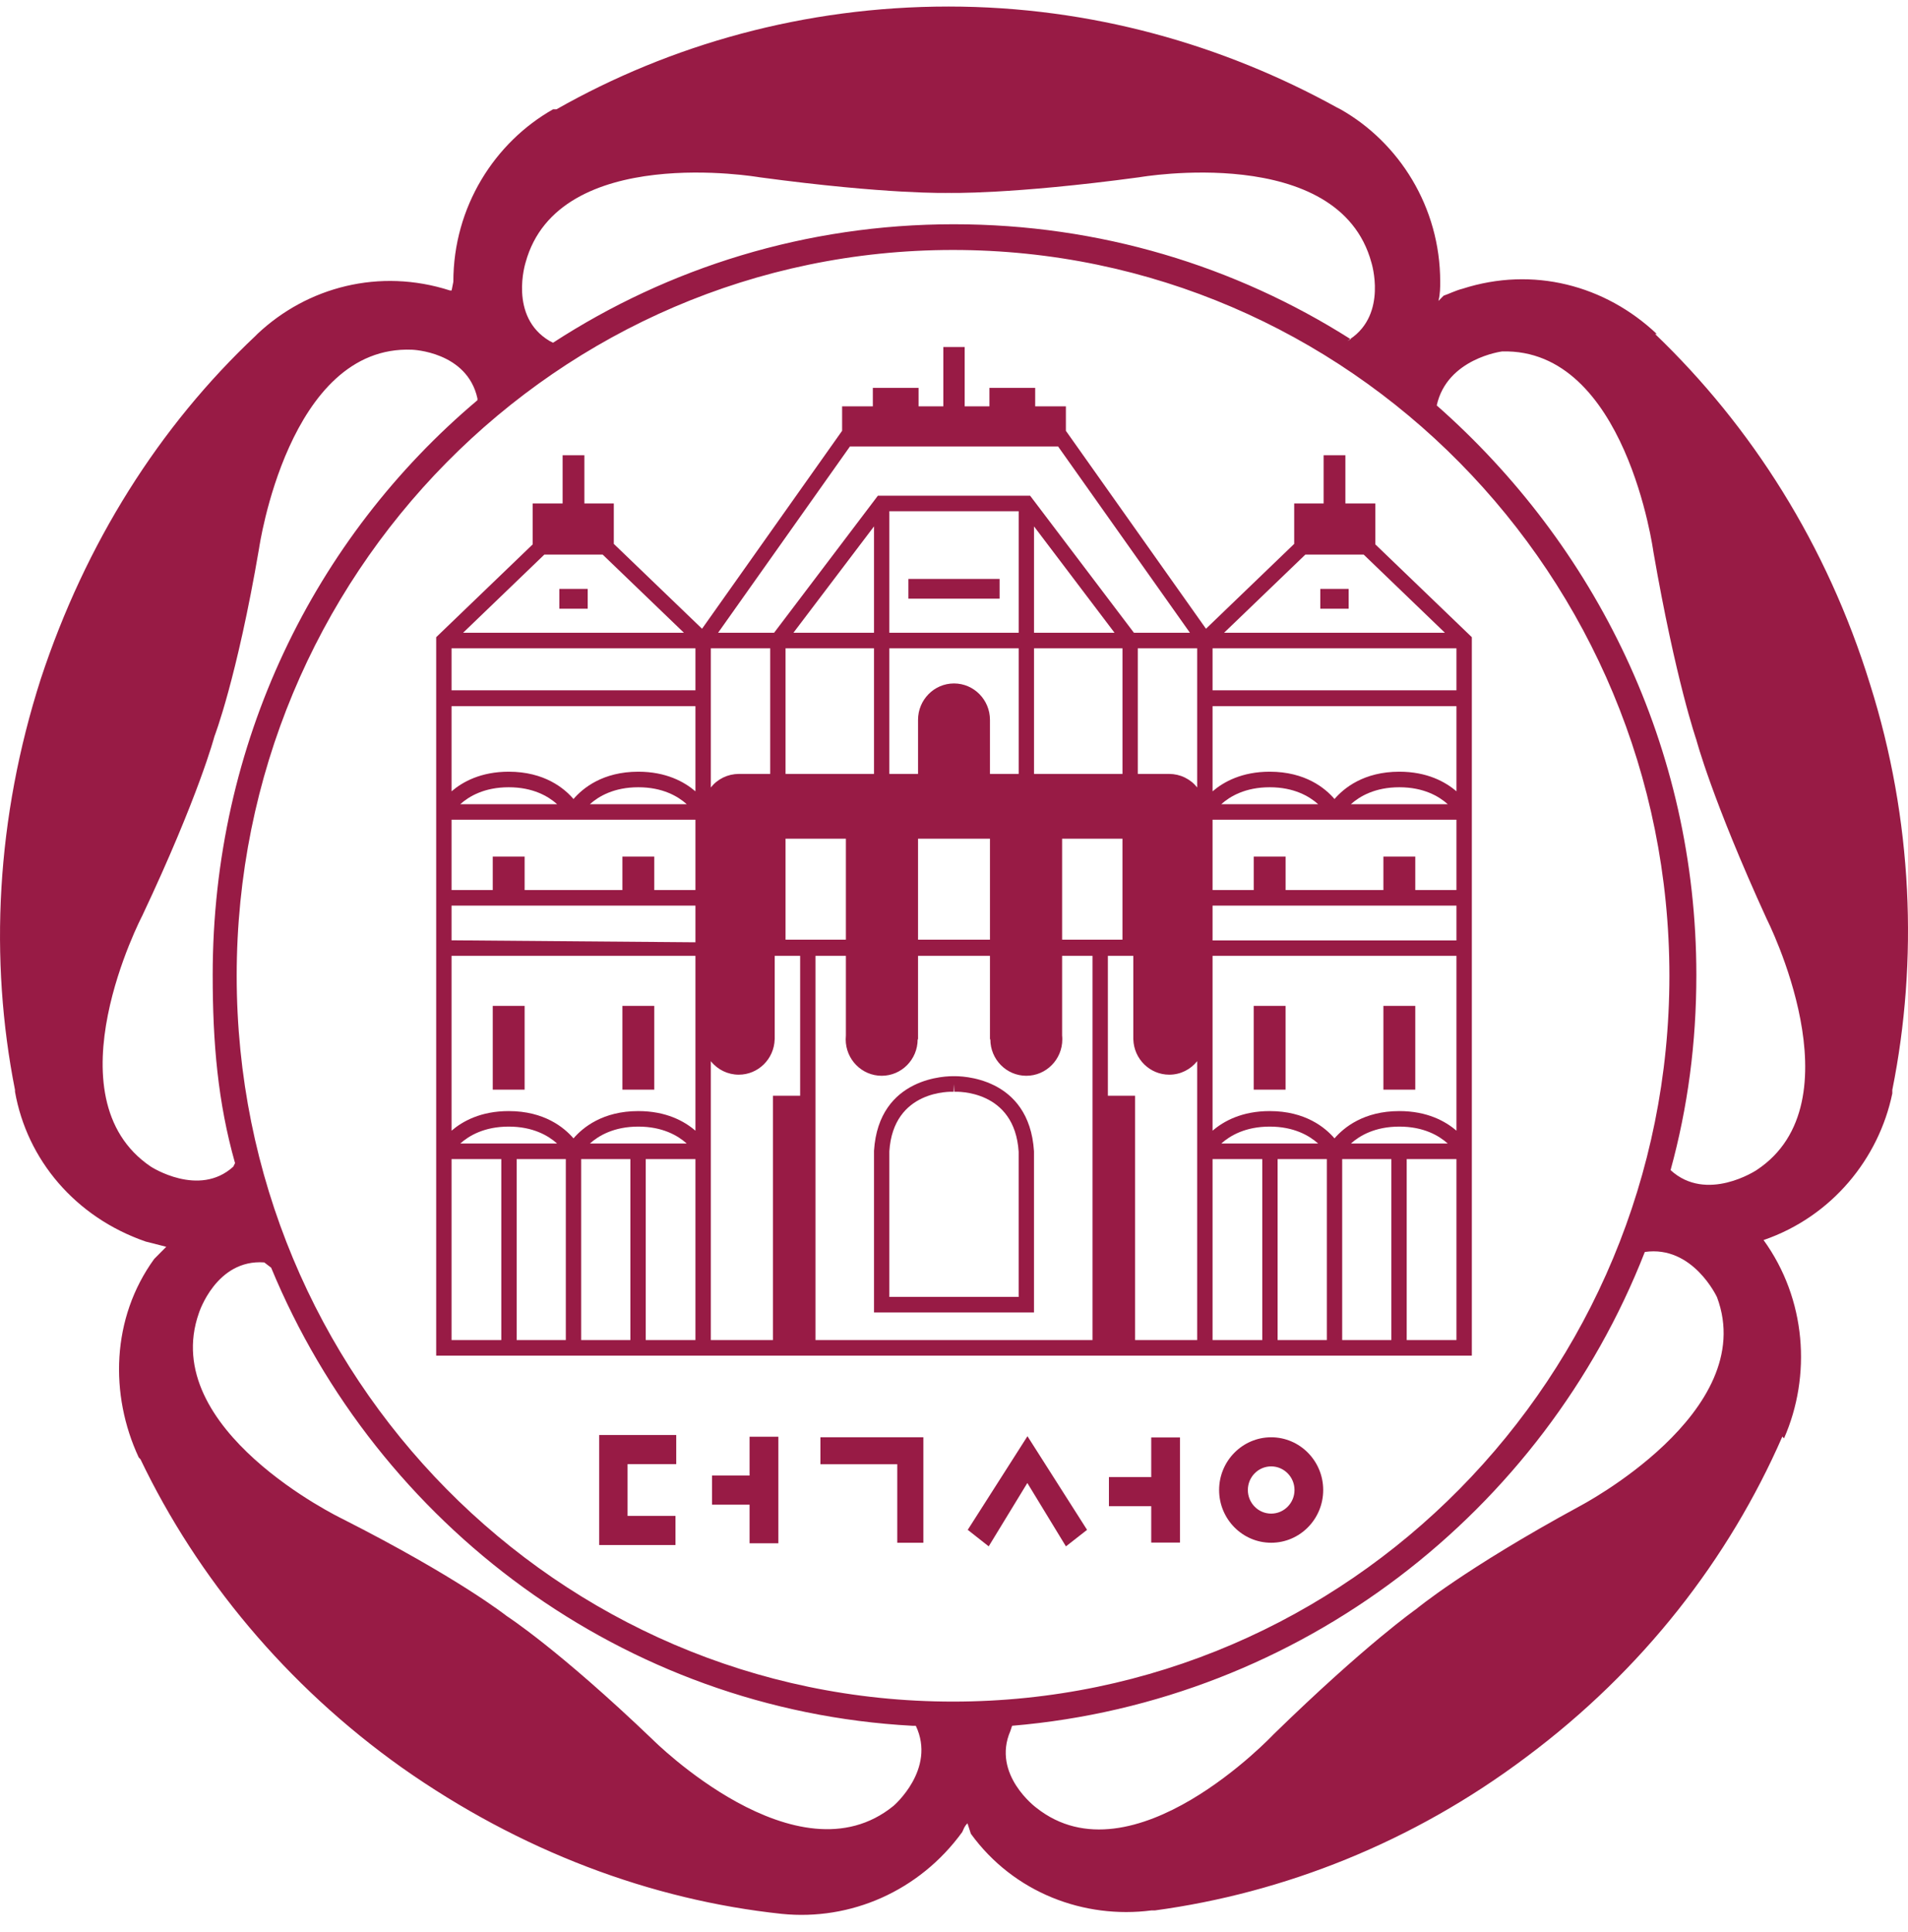 <svg width="80" height="81" viewBox="0 0 80 81" fill="none" xmlns="http://www.w3.org/2000/svg">
<g clip-path="url(#clip0_914_7066)">
<path d="M73.649 49.053C73.649 49.053 71.559 50.44 70.045 49.053C70.767 46.424 71.126 43.723 71.126 40.874C71.126 31.309 66.871 22.838 60.24 16.996C60.674 15.024 62.98 14.733 62.98 14.733C68.17 14.587 69.324 23.128 69.324 23.128C70.262 28.534 71.126 31.015 71.126 31.015C71.126 31.015 71.775 33.497 74.081 38.536C74.081 38.536 77.974 46.206 73.649 49.053ZM66.225 63.146C61.393 65.774 59.378 67.456 59.378 67.456C59.378 67.456 57.285 68.916 53.393 72.712C53.393 72.712 47.484 78.991 43.446 75.779C43.446 75.779 41.572 74.392 42.364 72.565L42.436 72.347C54.546 71.325 64.71 63.366 68.965 52.484C70.982 52.193 71.993 54.383 71.993 54.383C73.792 59.204 66.225 63.146 66.225 63.146ZM39.958 71.333C23.371 71.333 9.924 57.711 9.924 40.907C9.924 24.102 23.371 10.479 39.958 10.479C56.548 10.479 69.996 24.102 69.996 40.907C69.996 57.711 56.548 71.333 39.958 71.333ZM37.462 75.706C33.426 78.991 27.371 72.931 27.371 72.931C23.406 69.133 21.244 67.745 21.244 67.745C21.244 67.745 19.225 66.14 14.325 63.657C14.325 63.657 6.61 59.933 8.341 55.041C8.341 55.041 9.062 52.776 11.08 52.922L11.369 53.143C15.839 63.948 26.145 71.691 38.255 72.347H38.399C39.265 74.172 37.462 75.706 37.462 75.706ZM6.324 48.907C1.999 45.985 5.963 38.392 5.963 38.392C8.341 33.352 8.991 30.87 8.991 30.87C8.991 30.87 9.928 28.461 10.863 22.985C10.863 22.985 12.089 14.441 17.281 14.661C17.281 14.661 19.586 14.733 20.019 16.704V16.777C13.173 22.546 8.918 31.163 8.918 40.874C8.918 43.723 9.133 46.206 9.855 48.76L9.782 48.907C8.341 50.22 6.324 48.907 6.324 48.907ZM22.036 11.008C23.406 5.97 31.84 7.431 31.84 7.431C37.246 8.16 39.769 8.087 39.769 8.087C39.769 8.087 42.364 8.16 47.771 7.431C47.771 7.431 56.133 5.97 57.502 11.008C57.502 11.008 58.18 13.154 56.616 14.21L56.638 14.221L56.492 14.295C56.538 14.269 56.575 14.238 56.616 14.21C51.79 11.15 46.106 9.401 39.986 9.401C33.787 9.401 28.02 11.227 23.189 14.367L23.045 14.295C21.317 13.274 22.036 11.008 22.036 11.008ZM78.406 28.677C76.603 22.838 73.433 17.871 69.396 14.002H69.469C67.305 11.957 64.278 11.154 61.323 12.104C61.035 12.176 60.747 12.323 60.53 12.395L60.312 12.615C60.386 12.323 60.386 12.029 60.386 11.813C60.386 8.672 58.655 5.97 56.205 4.582L56.061 4.509C51.303 1.881 45.753 0.274 39.769 0.274C33.715 0.274 28.092 1.881 23.333 4.582H23.189C20.739 5.97 19.008 8.672 19.008 11.813L18.936 12.176H18.863C15.912 11.227 12.882 12.029 10.79 14.002L10.719 14.075C6.682 17.871 3.585 22.765 1.71 28.461C-0.165 34.301 -0.454 40.216 0.629 45.692V45.766C1.132 48.613 3.152 51.024 6.107 52.047C6.393 52.12 6.682 52.193 6.971 52.267L6.466 52.776C4.665 55.259 4.593 58.472 5.818 61.1L5.89 61.174C8.268 66.14 12.017 70.667 16.848 74.099C21.82 77.603 27.298 79.649 32.776 80.232C35.659 80.525 38.544 79.283 40.346 76.801C40.419 76.655 40.419 76.582 40.565 76.435L40.707 76.874C42.51 79.356 45.465 80.451 48.275 80.088H48.42C53.827 79.356 59.232 77.24 63.992 73.66C68.891 70.009 72.496 65.336 74.731 60.224L74.802 60.298C75.953 57.675 75.739 54.467 73.944 51.985C76.814 50.999 78.777 48.564 79.342 45.839V45.692C80.426 40.289 80.209 34.373 78.406 28.677Z" fill="#981B45"/>
<path d="M28.354 61.379V60.157H25.124V64.77H28.322V63.548H26.313V61.379H28.354Z" fill="#981B45"/>
<path d="M31.429 60.23V61.857H29.855V63.078H31.429V64.696H32.635V60.23H31.429Z" fill="#981B45"/>
<path d="M38.715 64.675H37.621V61.383H34.399V60.252H38.715V64.675Z" fill="#981B45"/>
<path d="M45.579 64.133L44.693 64.826L43.075 62.169L41.455 64.825L40.576 64.133L43.08 60.208L45.579 64.133Z" fill="#981B45"/>
<path d="M48.27 60.26V61.922H46.496V63.142H48.27V64.667H49.476V60.26H48.27Z" fill="#981B45"/>
<path d="M52.321 62.463C52.321 61.917 52.758 61.473 53.299 61.473C53.837 61.473 54.277 61.917 54.277 62.463C54.277 63.01 53.837 63.453 53.299 63.453C52.758 63.453 52.321 63.01 52.321 62.463ZM51.116 62.463C51.116 63.684 52.095 64.674 53.299 64.674C54.502 64.674 55.48 63.684 55.48 62.463C55.48 61.245 54.502 60.253 53.299 60.253C52.095 60.253 51.116 61.245 51.116 62.463Z" fill="#981B45"/>
<path d="M38.088 24.27V25.097H41.912V24.27H40H38.088Z" fill="#981B45"/>
<path d="M21.997 42.168H20.66V45.68H21.997V42.168ZM27.433 42.168H26.096V45.68H27.433V42.168ZM23.452 25.518H24.641V24.688H23.452V25.518ZM59.341 42.168H58.004V45.68H59.341V42.168ZM53.903 42.168H52.566V45.68H53.903V42.168ZM55.359 25.518H56.548V24.688H55.359V25.518Z" fill="#981B45"/>
<path d="M61.067 37.313H59.341V35.91H58.004V37.313H53.904V35.91H52.567V37.313H50.841V34.364H61.067V37.313ZM61.067 39.423H50.841V37.965H61.067V39.423ZM61.067 47.4C60.6 46.998 59.834 46.578 58.672 46.578C57.179 46.578 56.347 47.267 55.954 47.722C55.563 47.267 54.731 46.578 53.237 46.578C52.074 46.578 51.308 46.998 50.841 47.401V40.07H61.067V47.4ZM61.067 56.178H58.981V48.59H61.067V56.178ZM56.642 47.938C57.01 47.608 57.653 47.229 58.672 47.229C59.693 47.229 60.334 47.608 60.701 47.938H56.642ZM58.338 56.178H56.276V48.59H58.338V56.178ZM55.633 56.178H53.568V48.59H55.633V56.178ZM51.207 47.938C51.575 47.608 52.217 47.229 53.237 47.229C54.256 47.229 54.899 47.608 55.267 47.938H51.207ZM52.926 56.178H50.841V48.59H52.926V56.178ZM47.593 56.178V45.934H46.452V40.07H47.518V43.57H47.519C47.543 44.393 48.208 45.052 49.026 45.052C49.499 45.052 49.92 44.832 50.196 44.486V56.178H47.593ZM45.807 56.178H34.193V40.07H35.467V43.41C35.462 43.464 35.459 43.517 35.459 43.571C35.459 44.414 36.135 45.098 36.968 45.098C37.801 45.098 38.476 44.414 38.476 43.571V43.57H38.492V40.07H41.508V43.57H41.524V43.571C41.524 44.414 42.199 45.098 43.032 45.098C43.865 45.098 44.541 44.414 44.541 43.571C44.541 43.516 44.539 43.462 44.533 43.41V40.07H45.807V56.178ZM29.804 44.486C29.944 44.663 30.122 44.805 30.324 44.903C30.527 45.001 30.749 45.052 30.974 45.052C31.793 45.052 32.457 44.393 32.481 43.57H32.483V40.07H33.549V45.934H32.408V56.178H29.804V44.486ZM29.159 37.313H27.433V35.91H26.096V37.313H21.997V35.91H20.66V37.313H18.933V34.364H29.159V37.313ZM29.159 39.502L18.933 39.419V37.965H29.159V39.502ZM29.159 47.401C28.692 46.998 27.926 46.578 26.763 46.578C25.271 46.578 24.438 47.267 24.046 47.722C23.654 47.267 22.822 46.578 21.329 46.578C20.166 46.578 19.401 46.998 18.933 47.4V40.07H29.159V47.401ZM29.159 56.178H27.075V48.59H29.159V56.178ZM24.734 47.938C25.101 47.608 25.744 47.229 26.763 47.229C27.783 47.229 28.426 47.608 28.793 47.938H24.734ZM26.431 56.178H24.368V48.59H26.431V56.178ZM23.724 56.178H21.663V48.59H23.724V56.178ZM19.299 47.938C19.666 47.608 20.309 47.229 21.329 47.229C22.348 47.229 22.991 47.608 23.358 47.938H19.299ZM21.019 56.178H18.933V48.59H21.019V56.178ZM23.358 33.712H19.299C19.667 33.382 20.309 33.003 21.329 33.003C22.348 33.003 22.991 33.382 23.358 33.712ZM28.793 33.712H24.734C25.101 33.382 25.744 33.003 26.763 33.003C27.783 33.003 28.425 33.382 28.793 33.712ZM29.159 29.604V33.174C28.692 32.773 27.926 32.351 26.763 32.351C25.271 32.351 24.438 33.04 24.046 33.496C23.654 33.04 22.822 32.351 21.329 32.351C20.166 32.351 19.401 32.772 18.933 33.173V29.604H29.159ZM18.933 27.178H29.159V28.939H18.933V27.178ZM22.824 23.249H25.269C26.308 24.251 27.764 25.649 28.676 26.526H19.417C20.193 25.78 21.728 24.304 22.824 23.249ZM32.294 27.178V32.444H30.974C30.749 32.445 30.527 32.496 30.324 32.594C30.122 32.692 29.944 32.834 29.804 33.011V27.178H32.294ZM35.638 18.715H44.363C44.514 18.928 48.397 24.414 49.892 26.526H47.544L43.191 20.78H36.809L32.457 26.526H30.109C31.604 24.414 35.487 18.928 35.638 18.715ZM50.196 33.011C50.056 32.834 49.879 32.692 49.676 32.594C49.473 32.495 49.251 32.445 49.026 32.444H47.706V27.178H50.196V33.011ZM44.533 35.16H47.063V39.392H44.533V35.16ZM35.467 39.392H32.937V35.16H35.467V39.392ZM36.646 32.444H32.937V27.178H36.646V32.444ZM36.646 26.526H33.267C34.006 25.552 35.783 23.206 36.646 22.067V26.526ZM40 27.178H42.712V32.444H41.508V30.179C41.508 29.336 40.833 28.651 40 28.651C39.167 28.651 38.492 29.336 38.492 30.179V32.444H37.289V27.178H40ZM42.712 26.526H37.289V21.432H42.712V26.526ZM40 39.392H38.492V35.16H41.508V39.392H40ZM43.355 26.526V22.067C44.218 23.206 45.995 25.552 46.731 26.526H43.355ZM47.064 32.444H43.355V27.178H47.064V32.444ZM55.267 33.712H51.207C51.575 33.382 52.217 33.003 53.237 33.003C54.256 33.003 54.898 33.382 55.267 33.712ZM60.701 33.712H56.642C57.01 33.382 57.653 33.003 58.672 33.003C59.692 33.003 60.334 33.382 60.701 33.712ZM61.067 29.604V33.173C60.6 32.772 59.834 32.351 58.672 32.351C57.179 32.351 56.347 33.04 55.954 33.496C55.563 33.04 54.731 32.351 53.237 32.351C52.074 32.351 51.308 32.773 50.841 33.174V29.604H61.067ZM50.841 27.178H61.067V28.939H50.841V27.178ZM54.732 23.249H57.177C58.272 24.304 59.808 25.78 60.583 26.526H51.324C52.461 25.435 53.597 24.343 54.732 23.249ZM57.666 22.821V21.106H56.41V19.084H55.498V21.106H54.264V22.8L50.565 26.358L44.693 18.063H44.691V17.035H43.404V16.261H41.485V17.035H40.447V14.548H39.553V17.035H38.515V16.261H36.597V17.035H35.309V18.063H35.306L29.436 26.358L25.736 22.8V21.106H24.502V19.084H23.59V21.106H22.335V22.821L18.289 26.712V56.83H61.712V26.712L57.666 22.821Z" fill="#981B45"/>
<path d="M42.711 54.369H37.289V48.264C37.455 45.678 39.88 45.763 39.984 45.768L40 45.451L40.015 45.768C40.119 45.763 42.545 45.678 42.711 48.284V54.369ZM40 45.116C39.758 45.11 36.846 45.105 36.646 48.243L36.646 55.021H43.354V48.264C43.153 45.107 40.242 45.11 40 45.116Z" fill="#981B45"/>
</g>
<defs>
<clipPath id="clip0_914_7066">
<rect width="80" height="80" fill="white" transform="translate(0 0.274)"/>
</clipPath>
</defs>
</svg>
